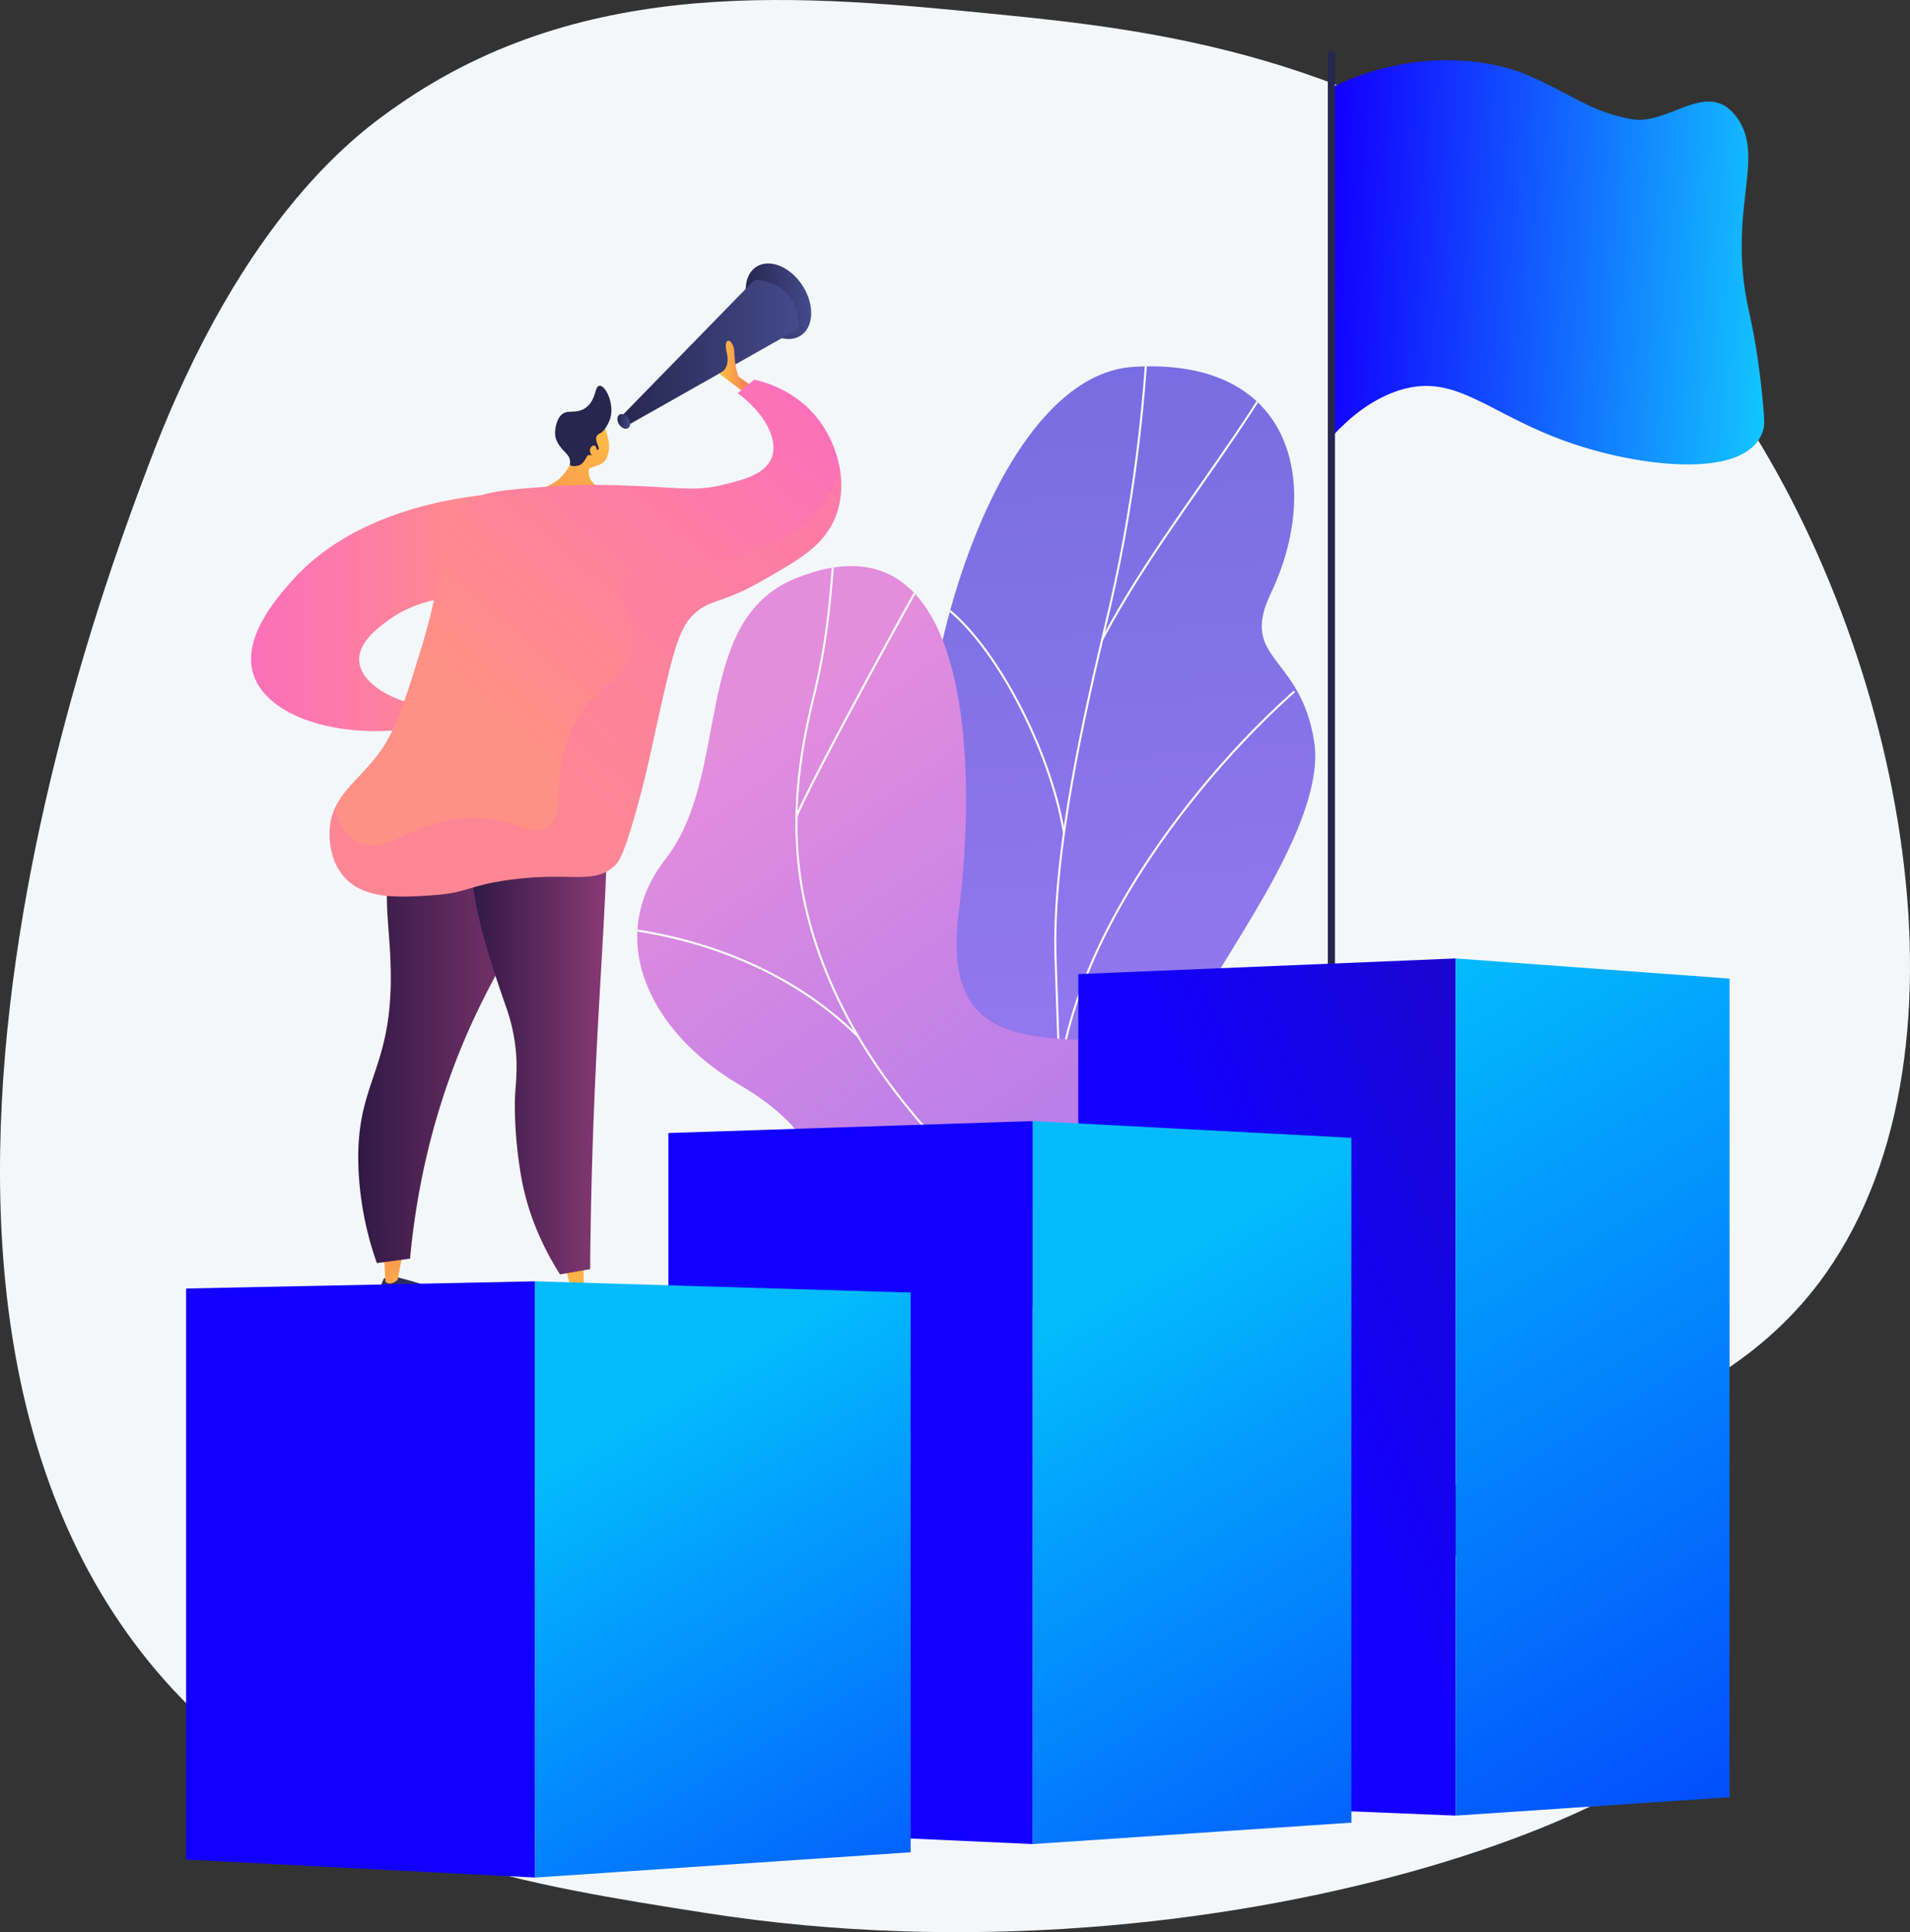 <?xml version="1.0" encoding="UTF-8"?> <svg xmlns="http://www.w3.org/2000/svg" xmlns:xlink="http://www.w3.org/1999/xlink" viewBox="0 0 2830.55 2862.5"><rect x="0" y="0" width="2830.55" height="2862.5" fill="#333333" stroke="none"/> <defs> <style>.cls-1{fill:none;}.cls-2{isolation:isolate;}.cls-3{fill:#f4f7fa;}.cls-4{fill:url(#linear-gradient);}.cls-5{clip-path:url(#clip-path);}.cls-6{fill:#fcfdfe;}.cls-7{fill:url(#linear-gradient-2);}.cls-8{clip-path:url(#clip-path-2);}.cls-9{fill:url(#linear-gradient-3);}.cls-10{fill:url(#linear-gradient-4);}.cls-11{fill:url(#linear-gradient-5);}.cls-12,.cls-25{opacity:0.3;mix-blend-mode:multiply;}.cls-12{fill:url(#linear-gradient-6);}.cls-13{fill:url(#linear-gradient-7);}.cls-14{fill:url(#linear-gradient-8);}.cls-15{fill:url(#linear-gradient-9);}.cls-16{fill:url(#linear-gradient-10);}.cls-17{fill:url(#linear-gradient-11);}.cls-18{fill:url(#linear-gradient-12);}.cls-19{fill:url(#linear-gradient-13);}.cls-20{fill:url(#linear-gradient-14);}.cls-21{fill:url(#linear-gradient-15);}.cls-22{fill:#26264f;}.cls-23{fill:url(#linear-gradient-16);}.cls-24{fill:url(#linear-gradient-17);}.cls-25{fill:url(#linear-gradient-18);}.cls-26{fill:url(#linear-gradient-19);}.cls-27{fill:url(#linear-gradient-20);}.cls-28{fill:url(#linear-gradient-21);}.cls-29{fill:url(#linear-gradient-22);}.cls-30{fill:url(#linear-gradient-23);}.cls-31{fill:url(#linear-gradient-24);}.cls-32{fill:url(#linear-gradient-25);}</style> <linearGradient id="linear-gradient" x1="2706.46" y1="1577.98" x2="1403.15" y2="-675.65" gradientTransform="translate(-58.31 -233.45) rotate(25.35)" gradientUnits="userSpaceOnUse"> <stop offset="0" stop-color="#aa80f9"></stop> <stop offset="1" stop-color="#6165d7"></stop> </linearGradient> <clipPath id="clip-path"> <path class="cls-1" d="M1784.4,1473.9c20.42-37.17,192.31-281.76,165.3-379.46-30.76-111.32-111-120.51-65.15-217.49,71.62-151.58,36.78-349.23-204.58-333.77-238.21,15.27-373.93,618.6-287.1,810.63,36.89,195.89,114,260-.54,460.6C1312.13,1954.92,1707.62,1613.66,1784.4,1473.9Z"></path> </clipPath> <linearGradient id="linear-gradient-2" x1="859.95" y1="1420.35" x2="1580.89" y2="2607.22" gradientTransform="matrix(-0.4, 0.91, 0.91, 0.4, 139.55, -258.4)" gradientUnits="userSpaceOnUse"> <stop offset="0" stop-color="#e38ddd"></stop> <stop offset="1" stop-color="#9571f6"></stop> </linearGradient> <clipPath id="clip-path-2"> <path class="cls-1" d="M1513.52,2015.66C1399.34,2032,1270.4,2051,1249,1896.22c-17.78-128.89-23.39-215.7-153.84-289.94s-201.06-216-108.8-334c97.1-124.18,38.78-353.78,191.92-415,266.86-106.7,271.58,288.32,241.26,496.53s123.19,163.4,251,199.1C1845.11,1601.65,1605.78,2002.5,1513.52,2015.66Z"></path> </clipPath> <linearGradient id="linear-gradient-3" x1="603.51" y1="1865.59" x2="611.55" y2="2008.71" gradientUnits="userSpaceOnUse"> <stop offset="0" stop-color="#26264f"></stop> <stop offset="1" stop-color="#444b8c"></stop> </linearGradient> <linearGradient id="linear-gradient-4" x1="594.53" y1="1966.97" x2="568.8" y2="1757.9" gradientUnits="userSpaceOnUse"> <stop offset="0" stop-color="#ffc444"></stop> <stop offset="1" stop-color="#f36f56"></stop> </linearGradient> <linearGradient id="linear-gradient-5" x1="530.91" y1="1534.48" x2="812.42" y2="1534.48" gradientUnits="userSpaceOnUse"> <stop offset="0" stop-color="#311944"></stop> <stop offset="1" stop-color="#893976"></stop> </linearGradient> <linearGradient id="linear-gradient-6" x1="530.91" y1="1534.48" x2="812.42" y2="1534.48" xlink:href="#linear-gradient-5"></linearGradient> <linearGradient id="linear-gradient-7" x1="878.13" y1="1849.24" x2="886.17" y2="1992.37" xlink:href="#linear-gradient-3"></linearGradient> <linearGradient id="linear-gradient-8" x1="858.69" y1="1934.46" x2="832.96" y2="1725.39" xlink:href="#linear-gradient-4"></linearGradient> <linearGradient id="linear-gradient-9" x1="699.52" y1="1528.79" x2="899.54" y2="1528.79" xlink:href="#linear-gradient-5"></linearGradient> <linearGradient id="linear-gradient-10" x1="372.04" y1="906.7" x2="751.26" y2="906.7" gradientUnits="userSpaceOnUse"> <stop offset="0" stop-color="#fb6fbb"></stop> <stop offset="1" stop-color="#ff9085"></stop> </linearGradient> <linearGradient id="linear-gradient-11" x1="1105.14" y1="446.26" x2="1202.16" y2="446.26" gradientTransform="translate(424.47 -552.92) rotate(32.73)" xlink:href="#linear-gradient-3"></linearGradient> <linearGradient id="linear-gradient-12" x1="918.09" y1="522.33" x2="1183.37" y2="522.33" xlink:href="#linear-gradient-3"></linearGradient> <linearGradient id="linear-gradient-13" x1="914.96" y1="624.3" x2="933.92" y2="624.3" xlink:href="#linear-gradient-3"></linearGradient> <linearGradient id="linear-gradient-14" x1="1065.76" y1="542.33" x2="1115.77" y2="542.33" xlink:href="#linear-gradient-4"></linearGradient> <linearGradient id="linear-gradient-15" x1="-2128.39" y1="483.42" x2="-1926.66" y2="737.23" gradientTransform="matrix(-1, 0.02, 0.02, 1, -1205.89, 182.02)" xlink:href="#linear-gradient-4"></linearGradient> <linearGradient id="linear-gradient-16" x1="-2117.51" y1="480.67" x2="-1942.94" y2="700.3" gradientTransform="matrix(-1, 0.02, 0.02, 1, -1205.89, 182.02)" xlink:href="#linear-gradient-4"></linearGradient> <linearGradient id="linear-gradient-17" x1="1184.59" y1="568.94" x2="750.37" y2="1070.7" xlink:href="#linear-gradient-10"></linearGradient> <linearGradient id="linear-gradient-18" x1="1241.57" y1="618.25" x2="807.36" y2="1120.01" gradientUnits="userSpaceOnUse"> <stop offset="0" stop-color="#ff9085"></stop> <stop offset="1" stop-color="#fb6fbb"></stop> </linearGradient> <linearGradient id="linear-gradient-19" x1="2695.11" y1="406.99" x2="1973.85" y2="371.51" gradientUnits="userSpaceOnUse"> <stop offset="0" stop-color="#12daff"></stop> <stop offset="1" stop-color="#1200ff"></stop> </linearGradient> <linearGradient id="linear-gradient-20" x1="3597.12" y1="1298.72" x2="1915.11" y2="2014.21" gradientTransform="matrix(1, 0.02, 0, 1, 0, -4.78)" gradientUnits="userSpaceOnUse"> <stop offset="0" stop-color="#311944"></stop> <stop offset="1" stop-color="#1200ff"></stop> </linearGradient> <linearGradient id="linear-gradient-21" x1="2019.96" y1="1502.25" x2="2675.23" y2="2595.34" gradientUnits="userSpaceOnUse"> <stop offset="0" stop-color="#03bbfd"></stop> <stop offset="1" stop-color="#034efd"></stop> </linearGradient> <linearGradient id="linear-gradient-22" x1="3483.62" y1="1236.79" x2="1871.5" y2="1922.54" xlink:href="#linear-gradient-20"></linearGradient> <linearGradient id="linear-gradient-23" x1="1607.2" y1="1912.52" x2="2152.27" y2="2809.84" gradientTransform="matrix(1, 0.02, 0, 1, 0, -4.78)" xlink:href="#linear-gradient-21"></linearGradient> <linearGradient id="linear-gradient-24" x1="3349.22" y1="1140.99" x2="1785.62" y2="1806.1" xlink:href="#linear-gradient-20"></linearGradient> <linearGradient id="linear-gradient-25" x1="928.53" y1="2094.58" x2="1413.88" y2="2893.59" gradientTransform="matrix(1, 0.02, 0, 1, 0, -4.78)" xlink:href="#linear-gradient-21"></linearGradient> </defs> <g class="cls-2"> <g id="Layer_2" data-name="Layer 2"> <g id="Illustration"> <path class="cls-3" d="M2669.87,1932C2465.45,2164,2124.26,2141.1,2125,2250.44c.83,120.73,416.79,141.09,424.56,254.73,10.51,154-730.36,450.14-1503.82,328.88-266.47-41.78-518.76-82.14-736.4-278.78C-287.08,2016.41,149.73,875.72,220.92,686.91c140.7-373.15,315-493.46,368.87-531C870.32-39.18,1193.12-7.12,1481.36,21.51c218.26,21.67,545.13,58.55,843.5,304.58,50.88,42,163.12,141.66,264.26,299.84C2834.86,1010.22,2943.47,1621.56,2669.87,1932Z"></path> <path class="cls-4" d="M1395.81,1803.3c-20.12,31.86-40.25,55.8-61.35,86,156.32,27.81,301.92,83.28,460.36,111.77-57.85-199.31-134.1-299-19-510.35,54-99.16,189.54-278.79,171.71-392.37-20.32-129.39-111.75-119.69-64-219.78,74.65-156.44,37-349.82-203.76-335.05-237.61,14.59-373.8,617.32-287.15,811.51C1433.26,1535.07,1500.88,1636.89,1395.81,1803.3Z"></path> <g class="cls-5"> <path class="cls-6" d="M1580.06,1929l-3-.1c1.89-58.57-.8-118-3.41-175.46l-1-21.71c-2-46.16-3-87.49-3.91-124-.5-20.53-1-39.93-1.57-58.73-1.86-57.45-3.26-97.65-4-117.63-.23-6.72-.39-11.16-.46-13.19-5-157.49,46.07-373.35,73.52-489.33,3-12.55,5.63-23.77,7.86-33.43,38.26-165.93,58.2-343.15,59.27-526.75l3,0c-1.07,183.82-21,361.26-59.35,527.41-2.22,9.66-4.88,20.89-7.85,33.45-27.42,115.83-78.46,331.45-73.44,488.53.06,2,.22,6.47.45,13.18.7,20,2.11,60.19,4,117.64.61,18.82,1.08,38.22,1.57,58.76.88,36.45,1.88,77.76,3.91,123.9l1,21.7C1579.26,1810.87,1582,1870.35,1580.06,1929Z"></path> <path class="cls-6" d="M1568.43,1637.92l-3-.05c1.62-104.21,45.51-226,126.94-352.13,67.82-105.08,159.92-209.5,252.68-286.49l1.93,2.32c-92.54,76.8-184.42,181-252.08,285.81C1613.77,1413.05,1570,1534.27,1568.43,1637.92Z"></path> <path class="cls-6" d="M1634.4,948.92l-2.66-1.4c42-79.76,94.27-154.68,144.85-227.14,34.62-49.59,70.42-100.88,102.61-153.29l2.57,1.58c-32.24,52.49-68.06,103.81-102.71,153.43C1728.53,794.49,1676.29,869.33,1634.4,948.92Z"></path> <path class="cls-6" d="M1575.27,1234.34c-20-123.77-102.87-280.42-177.38-335.23l1.79-2.43c75,55.21,158.48,212.76,178.57,337.18Z"></path> </g> <path class="cls-7" d="M1420.88,1351.21c-24.65,191.78,92,188.39,241.21,190.58-80.55,161.08-153,320.88-226.06,483.32-99.81-2.95-171.25-6.92-187-127.12-17.78-136-23.53-215-153.84-291.28S893.75,1391.4,986.48,1272.28c97.59-125.36,37.63-352.09,191.86-415.11C1447.08,747.36,1446.55,1151.5,1420.88,1351.21Z"></path> <g class="cls-8"> <path class="cls-6" d="M1497.11,1805.72c-115.88-114.66-209.25-213.42-268.75-352.53-56.95-133.12-64.37-258.17-24.81-418.14,20.5-82.92,25.82-144.65,31.58-229.36l3,.2c-5.78,84.87-11.1,146.72-31.67,229.88-39.38,159.29-32,283.77,24.66,416.24,59.29,138.61,152.46,237.15,268.1,351.57Z"></path> <path class="cls-6" d="M1245.48,1968.57l-1.59-2.56c45.51-28.39,91-48.58,139.08-61.72,24.59-6.72,48.19-8.92,76.06-10.14l.13,3c-27.66,1.22-51.07,3.39-75.39,10C1336,1920.26,1290.75,1940.34,1245.48,1968.57Z"></path> <path class="cls-6" d="M1269.52,1535.74c-87.38-86.79-213.35-143.5-354.71-159.67l.34-3c142,16.26,268.63,73.26,356.49,160.53Z"></path> <path class="cls-6" d="M1181.48,1212.12l-3-.63c3-14.22,60-122.12,112.24-218.35,52.49-96.63,110.26-200,116.09-205.62l2.1,2.16c-5,4.81-56.78,96.73-115.54,204.9C1241.25,1090.63,1184.45,1198.21,1181.48,1212.12Z"></path> </g> <path class="cls-9" d="M568.92,1894s-9,20.62-8.66,24.13a.37.37,0,0,1,0,.11c.67,7,6.22,12.38,12.8,12,19.11-1.08,55.64-3.81,74.68-9.72,26.53-8.24-64.58-29.59-64.58-29.59Z"></path> <path class="cls-10" d="M569.51,1863.51l1.47,34.92s5.3,8.43,18.35-2.28l7-37.13Z"></path> <path class="cls-11" d="M635.74,1213.7a122.72,122.72,0,0,0-39,34.58c-40.5,55.39-15.65,115.54-17.69,210.94-2.83,132.37-53.51,149.45-47.67,274.9a476.14,476.14,0,0,0,27.17,137.05l49.08-6.51c7.55-81.27,27.6-207,89.48-344.33,64.67-143.53,137.9-217.28,108.7-272.91C781.66,1201.41,694.5,1181.23,635.74,1213.7Z"></path> <path class="cls-12" d="M805.81,1247.42c-24.15-46-111.31-66.19-170.07-33.72-2.17,1.2-4.19,2.47-6.19,3.74,42.72,72.57,43.48,122.34,33.93,156-9.76,34.45-30.18,51.55-35,101.31-5.34,55.37,17,64.75,8.44,109.76-10.75,56.64-48.69,55.48-59.1,111-9.89,52.73,19.8,78.12,1.2,112.17-7.15,13.1-18.63,22.27-31.39,28.79,3.61,13.2,7.39,24.85,10.89,34.72l49.08-6.51c7.55-81.28,27.6-207,89.48-344.34C761.78,1376.8,835,1303.05,805.81,1247.42Z"></path> <path class="cls-13" d="M845.23,1907.69s-9,20.62-8.66,24.13a.45.45,0,0,0,0,.11c.66,7,6.21,12.38,12.79,12,19.11-1.07,55.64-3.81,74.68-9.72,26.54-8.24-64.58-29.59-64.58-29.59Z"></path> <path class="cls-14" d="M838,1877.33l8.87,35.71s5.31,8.43,18.35-2.28l-.36-37.91Z"></path> <path class="cls-15" d="M714.14,1234.45c-39.33,40.58,10.36,183.93,35.92,257.67a268.53,268.53,0,0,1,12.51,49.32c5.33,34.62,2.18,59.81.86,79.28,0,0-3.4,50,8.7,121,5.86,34.4,19.86,86.51,57.8,146.3l44.63-7.78c.54-64.47,2.26-169.49,8.44-299.56,10.12-212.68,28.1-406.74,6-411.08-7.26-1.43-9,19.64-31.36,38.9C806.41,1252.7,744.17,1203.47,714.14,1234.45Z"></path> <path class="cls-16" d="M751.26,730.23c-50.58,3-219.67,18.45-318.58,130.2-23.39,26.43-80.8,91.29-53.37,148.16,26.44,54.81,124.74,87.79,241.32,69.5l23.55-29.79c-64.43-6.58-109-36.77-111.84-68.26-2.45-27.52,27.6-49.69,42.68-60.81,51.37-37.9,116.12-37.14,138.31-36Q732.31,806.73,751.26,730.23Z"></path> <ellipse class="cls-17" cx="1153.65" cy="446.26" rx="42.48" ry="60.67" transform="translate(-58.11 694.64) rotate(-32.73)"></ellipse> <path class="cls-18" d="M918.09,619.65l196.67-201.5a11.45,11.45,0,0,1,9.82-3.36c15.7,2.26,57,13.13,58.78,65a11.64,11.64,0,0,1-5.86,10.51L930.35,630Z"></path> <path class="cls-19" d="M931.42,619.81c3.54,5.5,3.28,12-.57,14.45s-9.85,0-13.39-5.48-3.28-12,.57-14.45S927.88,614.3,931.42,619.81Z"></path> <path class="cls-20" d="M1100.9,580l-35.14-26.52s17.49-5.18,11.26-31.11,10.74-20.92,11.3,0,6,35.3,6,35.3l21.44,15.45Z"></path> <path class="cls-21" d="M897.92,680.67c7.78-13.89,3.81-29.45,2.91-32.82-3.74-14.07-5.06-16.19-7.75-19.13l-3.81-3.84-.49-.33c-2.62-1.71-12.34-4.37-14.42-4.43-6.66-.17-19.64,24-26.53,60.94-.6,1.33-1.19,2.68-1.78,4-1.09,2.51-1.84,4.37-1.9,4.51-1.21,2.91-8.23,13.73-15.87,20.25-17.63,15-58.23,24-57.89,30.56.31,6.13,35.93,10.34,71.16,9.57,24.89-.54,67.2-3.94,67.94-12.79s-41.64-12.87-36.66-42.39C873.33,691.88,892.19,690.9,897.92,680.67Z"></path> <path class="cls-22" d="M904.9,617.69c-2.77,11.3-11,22.08-14.19,23.36a19.53,19.53,0,0,0-5.18,3.49,5.49,5.49,0,0,0-1,1.18c-4.2,6.52,5.1,17.64,2.15,20.3-2.15,1.93-9.1-3-10.5-1.25s4.14,7.11,2.62,9.13c-1.15,1.52-4.71-1-7.82,1-1.55,1-1.44,2.11-3.71,5.76a37.09,37.09,0,0,1-4,5.44c-5.51,5.69-17.16,5.44-18.65,2.27-.41-.88.25-1.38.24-4a20.17,20.17,0,0,0-1-5.48c-1.37-4.36-6.24-8.41-10.84-13.77-8.53-9.93-9.81-16.94-10.13-19.29-.12-.83-.16-1.45-.2-1.9-.67-9,2.28-21.22,7.84-27.84,9.32-11.09,22-1.69,36.63-11.38,16.84-11.18,13.64-32.8,21.42-33.22C897.2,571,910,596.81,904.9,617.69Z"></path> <path class="cls-23" d="M883.29,662.38c-1.85-4.47-7.58-2.07-8.8,2.84s2.32,11.2,7.18,11.34S885.78,668.41,883.29,662.38Z"></path> <path class="cls-24" d="M691.63,744.24c21.81-15.84,56.52-18.82,126-23.71,52.16-3.68,100.65-1.69,129.69-.42,63.07,2.75,86.26,7.68,126.27-2.37,28.22-7.08,60.5-15.18,69.93-39.44,10.37-26.65-9.62-65.65-50.27-95.85l24.54-19.94c14.91,3.28,62.44,15.71,95.81,60,29,38.52,43.44,94.69,24.81,142.58-16.71,43-54.09,64.14-110.37,96.05-63,35.75-76.49,24.9-102.93,51.93-20,20.46-30,63.3-49,148.15-10.75,47.81-18.23,88-36,149.28-17,58.57-23.11,66.42-29.69,72.44-31.49,28.8-65.21,7.56-158.4,20.9-59.49,8.52-59,19-111.78,22.52-48.73,3.23-99.95,6.63-130.26-27.34-25.65-28.75-21.61-69.75-20.91-75.59,5.26-43.86,37.23-62.94,68.35-102.12,27.94-35.18,40.74-76.52,66.34-159.21C667.54,820.46,647.28,776.43,691.63,744.24Z"></path> <path class="cls-25" d="M1244.39,693.42a157.11,157.11,0,0,1-26.88,55.64c-43.33,56.46-121.58,73.25-162.43,82C980.94,847,935.84,834.55,921.6,861.64c-13.41,25.51,21.66,45.89,17.69,91.66-4.78,55.18-58.45,57-91.67,127-34.11,72-4.21,126.32-38.59,146.35-23.25,13.54-39.68-9.73-91.67-14.48-94.71-8.65-143.17,59.17-188.16,35.39-11.35-6-24.76-19.06-32.7-50.8a87.89,87.89,0,0,0-7.51,26.67c-.7,5.84-4.74,46.84,20.91,75.59,30.31,34,81.53,30.57,130.26,27.34,52.77-3.51,52.29-14,111.78-22.52,93.19-13.34,126.91,7.9,158.4-20.9,6.58-6,12.68-13.87,29.69-72.44,17.81-61.32,25.29-101.47,36-149.28,19.09-84.85,29-127.69,49-148.15,26.44-27,39.88-16.18,102.93-51.93,56.28-31.91,93.66-53.09,110.37-96.05C1247.35,742.18,1248.62,717.33,1244.39,693.42Z"></path> <path class="cls-26" d="M1971.55,130.57c121.18-60.08,236.73-43.88,294.42-18.35,68.21,30.18,90.83,52.83,151.21,64.23,53.67,10.13,109.38-55.7,151.21-9.18A75.74,75.74,0,0,1,2578.57,181c30,51.79-5.44,114.35,4.36,223.65,5,55.92,17.13,71.44,28.35,178.91,4.26,40.87,3.37,46.89,2.18,51.62-18.33,72.52-163.73,58.81-266.07,27.52-141.08-43.14-186.51-115.49-279.15-82.58-42.73,15.19-75.21,45.55-96,68.82C1981.73,476.94,1962.1,302.61,1971.55,130.57Z"></path> <path class="cls-22" d="M1973.08,1496.92a5.3,5.3,0,0,1-5.3-5.31V80.9a5.31,5.31,0,1,1,10.61,0V1491.61A5.31,5.31,0,0,1,1973.08,1496.92Z"></path> <polygon class="cls-27" points="2157.28 2689.84 1598.02 2667.05 1598.02 1443.12 2157.28 1419.93 2157.28 2689.84"></polygon> <polygon class="cls-28" points="2563.11 2662.55 2157.28 2689.84 2157.28 1419.93 2563.11 1449.79 2563.11 2662.55"></polygon> <polygon class="cls-29" points="1530.45 2732 990.51 2707.42 990.51 1678.55 1530.45 1660.85 1530.45 2732"></polygon> <polygon class="cls-30" points="2002.74 2700.24 1530.45 2732 1530.45 1660.85 2002.74 1685.65 2002.74 2700.24"></polygon> <polygon class="cls-31" points="793.01 2781.59 275.8 2754.92 275.8 1908.91 793.01 1898.28 793.01 2781.59"></polygon> <polygon class="cls-32" points="1349.54 2744.16 793.01 2781.59 793.01 1898.28 1349.54 1914.9 1349.54 2744.16"></polygon> </g> </g> </g> </svg> 